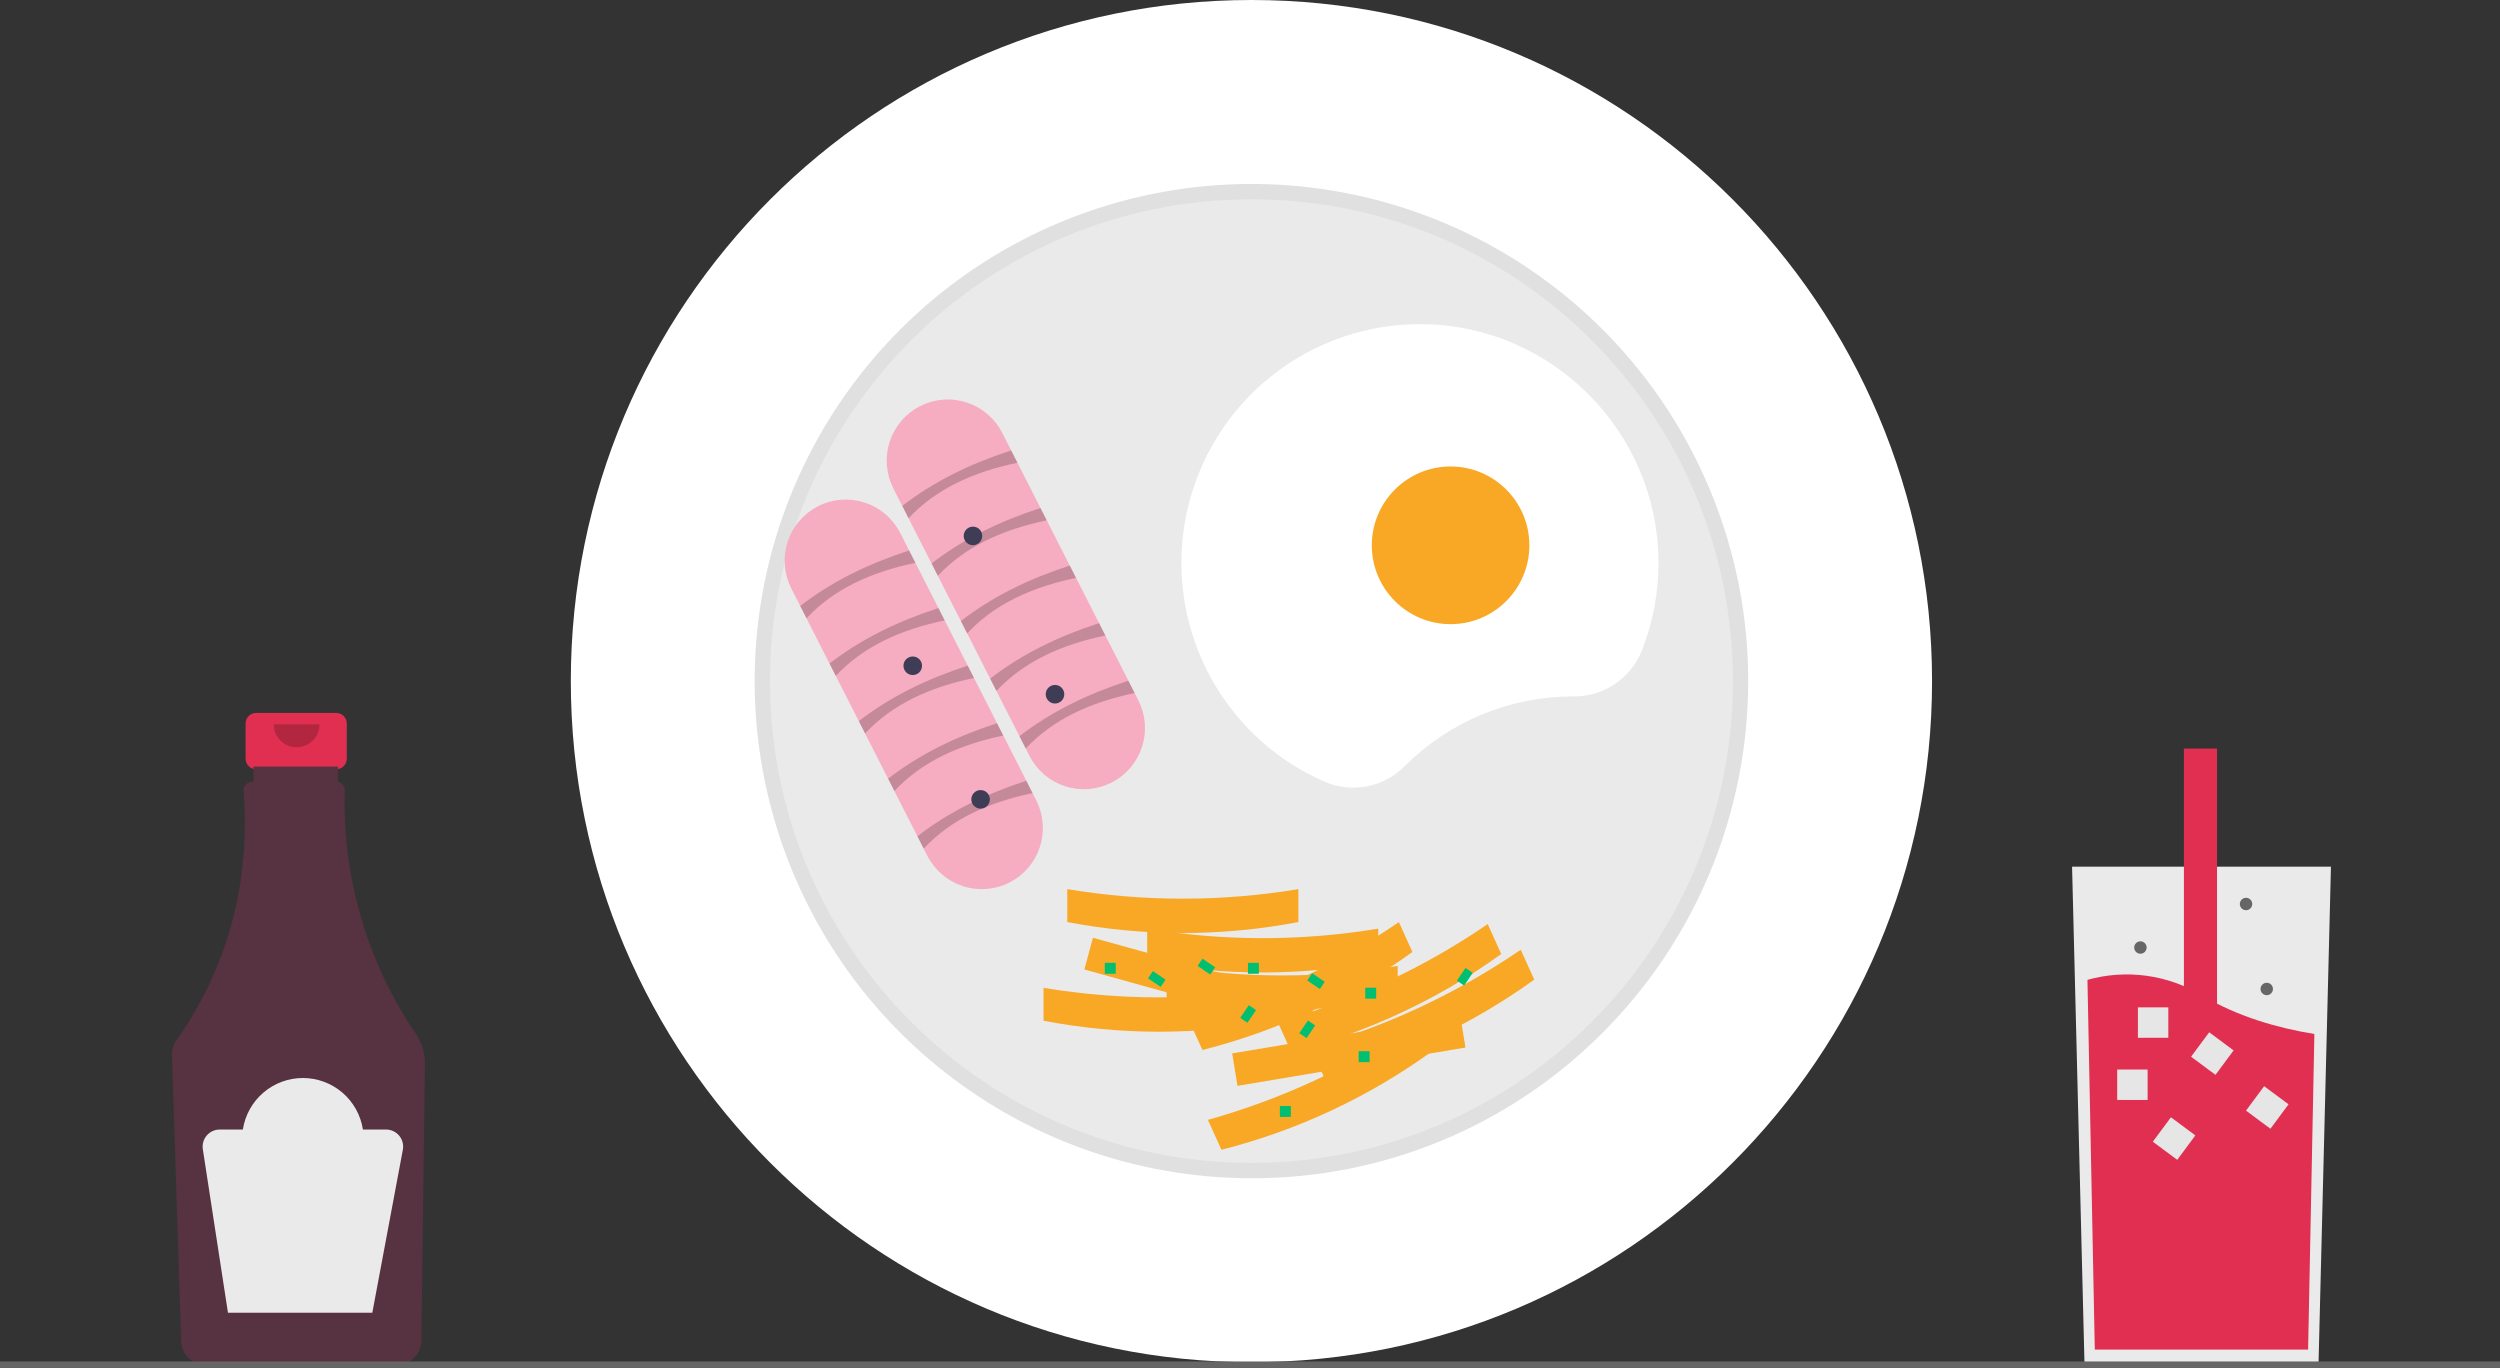 <svg width="605" height="331" viewBox="0 0 605 331" fill="none" xmlns="http://www.w3.org/2000/svg">
<rect x="0" y="0" width="605" height="331" fill="#333333" stroke="none"/>
<g clip-path="url(#clip0)">
<path d="M81.357 172.523H61.995C61.314 172.523 60.661 172.794 60.18 173.275C59.698 173.757 59.428 174.41 59.428 175.092V183.596C59.428 184.278 59.698 184.931 60.18 185.413C60.661 185.894 61.314 186.165 61.995 186.165H65.203V198.908H78.148V186.165H81.357C82.037 186.165 82.69 185.894 83.172 185.413C83.653 184.931 83.924 184.278 83.924 183.596V175.092C83.924 174.41 83.653 173.757 83.172 173.275C82.69 172.794 82.037 172.523 81.357 172.523Z" fill="#E02F50"/>
<path d="M100.749 250.356C88.891 232.993 82.829 212.319 83.432 191.297C83.442 190.812 83.285 190.338 82.986 189.956C82.688 189.573 82.266 189.306 81.793 189.2V185.525H61.344V189.149H61.062C60.774 189.149 60.489 189.209 60.224 189.325C59.96 189.441 59.723 189.609 59.526 189.821C59.33 190.033 59.18 190.283 59.085 190.555C58.989 190.827 58.951 191.117 58.973 191.404C60.584 213.877 55.144 234.03 42.653 251.863C41.934 252.888 41.567 254.118 41.606 255.37L43.842 324.584C43.896 326.127 44.544 327.591 45.65 328.668C46.756 329.746 48.235 330.354 49.779 330.366H96.031C97.592 330.354 99.086 329.732 100.196 328.632C101.305 327.533 101.942 326.044 101.97 324.482L102.832 257.281C102.858 254.814 102.131 252.399 100.749 250.356Z" fill="#573240"/>
<path opacity="0.2" d="M77.32 175.294C77.32 176.764 76.736 178.173 75.698 179.213C74.659 180.252 73.25 180.836 71.781 180.836C70.312 180.836 68.904 180.252 67.865 179.213C66.827 178.173 66.243 176.764 66.243 175.294" fill="black"/>
<path d="M93.427 273.347H87.826C87.292 269.875 85.533 266.709 82.868 264.421C80.203 262.134 76.809 260.877 73.298 260.877C69.787 260.877 66.393 262.134 63.728 264.421C61.063 266.709 59.304 269.875 58.77 273.347H53.168C52.572 273.347 51.984 273.476 51.442 273.725C50.901 273.974 50.419 274.337 50.031 274.79C49.643 275.242 49.358 275.774 49.194 276.347C49.03 276.92 48.993 277.522 49.083 278.112L55.167 317.684H90.1L97.49 278.245C97.602 277.648 97.581 277.033 97.428 276.445C97.276 275.857 96.996 275.309 96.608 274.841C96.22 274.374 95.734 273.997 95.184 273.739C94.634 273.481 94.035 273.347 93.427 273.347Z" fill="#EAEAEA"/>
<path d="M564.089 209.741L562.745 263.475L561.082 330.108H504.449L502.499 252.039L501.441 209.741H564.089Z" fill="#EAEAEA"/>
<path d="M536.524 181.153H528.505V287.478H536.524V181.153Z" fill="#E02F50"/>
<path d="M560.079 250.229L558.562 326.603H506.942L505.165 237.123C509.816 235.816 514.686 235.481 519.471 236.14C524.257 236.799 528.855 238.436 532.981 240.952C541.605 246.056 551.295 248.804 560.079 250.229Z" fill="#E02F50"/>
<path d="M519.721 258.827H512.363V266.19H519.721V258.827Z" fill="#E6E6E6"/>
<path d="M524.733 243.781H517.375V251.144H524.733V243.781Z" fill="#E6E6E6"/>
<path d="M540.533 254.197L534.623 249.811L530.24 255.725L536.15 260.111L540.533 254.197Z" fill="#E6E6E6"/>
<path d="M553.828 267.244L547.918 262.857L543.535 268.772L549.445 273.158L553.828 267.244Z" fill="#E6E6E6"/>
<path d="M531.274 274.767L525.364 270.38L520.981 276.295L526.891 280.681L531.274 274.767Z" fill="#E6E6E6"/>
<path d="M548.552 240.836C549.383 240.836 550.056 240.162 550.056 239.331C550.056 238.5 549.383 237.827 548.552 237.827C547.722 237.827 547.049 238.5 547.049 239.331C547.049 240.162 547.722 240.836 548.552 240.836Z" fill="#666666"/>
<path d="M517.98 230.805C518.811 230.805 519.484 230.131 519.484 229.3C519.484 228.47 518.811 227.796 517.98 227.796C517.15 227.796 516.477 228.47 516.477 229.3C516.477 230.131 517.15 230.805 517.98 230.805Z" fill="#666666"/>
<path d="M543.541 220.273C544.371 220.273 545.044 219.599 545.044 218.768C545.044 217.937 544.371 217.264 543.541 217.264C542.71 217.264 542.037 217.937 542.037 218.768C542.037 219.599 542.71 220.273 543.541 220.273Z" fill="#666666"/>
<path d="M302.846 329.649C393.812 329.649 467.555 255.855 467.555 164.825C467.555 73.794 393.812 0 302.846 0C211.88 0 138.138 73.794 138.138 164.825C138.138 255.855 211.88 329.649 302.846 329.649Z" fill="white"/>
<path opacity="0.2" d="M302.846 285.131C275.032 285.131 248.079 275.48 226.579 257.822C205.079 240.165 190.362 215.594 184.936 188.295C179.51 160.997 183.711 132.66 196.822 108.113C209.933 83.567 231.144 64.329 256.841 53.678C282.537 43.026 311.129 41.621 337.745 49.7C364.361 57.78 387.354 74.845 402.807 97.987C418.259 121.13 425.215 148.918 422.488 176.617C419.762 204.317 407.523 230.213 387.855 249.894C376.718 261.101 363.47 269.985 348.878 276.033C334.286 282.082 318.64 285.174 302.846 285.131ZM302.846 51.938C240.644 51.938 190.039 102.579 190.039 164.825C190.039 227.07 240.644 277.711 302.846 277.711C365.048 277.711 415.653 227.07 415.653 164.825C415.653 102.579 365.048 51.938 302.846 51.938Z" fill="#666666"/>
<path d="M302.846 281.421C367.195 281.421 419.36 229.219 419.36 164.825C419.36 100.43 367.195 48.228 302.846 48.228C238.497 48.228 186.332 100.43 186.332 164.825C186.332 229.219 238.497 281.421 302.846 281.421Z" fill="#EAEAEA"/>
<path d="M216.197 118.203C215.314 116.471 214.78 114.582 214.626 112.643C214.473 110.705 214.703 108.755 215.302 106.905C215.902 105.056 216.861 103.343 218.123 101.864C219.385 100.385 220.925 99.17 222.657 98.288C224.388 97.405 226.277 96.873 228.214 96.721C230.151 96.57 232.1 96.802 233.947 97.404C235.795 98.006 237.506 98.967 238.982 100.231C240.458 101.496 241.671 103.039 242.551 104.773L275.469 169.459C276.353 171.191 276.887 173.081 277.04 175.019C277.194 176.957 276.964 178.907 276.364 180.757C275.764 182.606 274.806 184.319 273.544 185.798C272.282 187.277 270.741 188.492 269.01 189.375C267.278 190.257 265.39 190.789 263.453 190.941C261.515 191.092 259.567 190.86 257.72 190.258C255.872 189.656 254.161 188.695 252.685 187.431C251.208 186.166 249.996 184.623 249.116 182.889L216.197 118.203Z" fill="#F6ACC1"/>
<path opacity="0.2" d="M219.869 125.418L218.35 122.432C225.932 116.537 234.836 112.201 244.703 109.002L246.223 111.988C235.543 114.214 226.457 118.332 219.869 125.418Z" fill="black"/>
<path opacity="0.2" d="M226.959 139.351L225.439 136.365C233.022 130.469 241.926 126.133 251.793 122.935L253.313 125.921C242.633 128.146 233.547 132.265 226.959 139.351Z" fill="black"/>
<path opacity="0.2" d="M234.049 153.283L232.529 150.297C240.112 144.402 249.015 140.066 258.883 136.867L260.402 139.853C249.723 142.078 240.637 146.197 234.049 153.283Z" fill="black"/>
<path opacity="0.2" d="M241.139 167.215L239.62 164.23C247.202 158.334 256.106 153.998 265.974 150.8L267.493 153.785C256.813 156.011 247.727 160.129 241.139 167.215Z" fill="black"/>
<path opacity="0.2" d="M248.229 181.148L246.71 178.162C254.292 172.267 263.196 167.931 273.064 164.732L274.583 167.718C263.903 169.943 254.817 174.062 248.229 181.148Z" fill="black"/>
<path d="M191.501 142.419C190.618 140.687 190.084 138.798 189.931 136.86C189.778 134.921 190.007 132.972 190.607 131.122C191.207 129.273 192.166 127.56 193.428 126.081C194.689 124.603 196.23 123.388 197.962 122.505C199.693 121.623 201.581 121.091 203.518 120.939C205.456 120.787 207.404 121.019 209.251 121.621C211.099 122.224 212.809 123.184 214.286 124.448C215.762 125.713 216.975 127.256 217.855 128.989L250.773 193.676C252.548 197.173 252.863 201.231 251.649 204.96C250.435 208.689 247.792 211.783 244.3 213.563C240.807 215.343 236.752 215.662 233.024 214.452C229.297 213.241 226.202 210.599 224.42 207.106L191.501 142.419Z" fill="#F6ACC1"/>
<path opacity="0.2" d="M195.173 149.634L193.653 146.649C201.236 140.753 210.139 136.417 220.007 133.219L221.526 136.204C210.847 138.43 201.761 142.548 195.173 149.634Z" fill="black"/>
<path opacity="0.2" d="M202.262 163.567L200.743 160.581C208.326 154.686 217.229 150.35 227.097 147.151L228.616 150.137C217.936 152.362 208.85 156.481 202.262 163.567Z" fill="black"/>
<path opacity="0.2" d="M209.352 177.499L207.833 174.513C215.415 168.618 224.319 164.282 234.187 161.083L235.706 164.069C225.026 166.295 215.94 170.413 209.352 177.499Z" fill="black"/>
<path opacity="0.2" d="M216.443 191.432L214.924 188.446C222.506 182.55 231.41 178.215 241.278 175.016L242.797 178.002C232.117 180.227 223.031 184.346 216.443 191.432Z" fill="black"/>
<path opacity="0.2" d="M223.533 205.364L222.014 202.379C229.596 196.483 238.5 192.147 248.367 188.949L249.887 191.934C239.207 194.16 230.121 198.278 223.533 205.364Z" fill="black"/>
<path d="M380.699 168.535L380.803 168.535C384.348 168.564 387.82 167.524 390.766 165.55C393.712 163.575 395.995 160.758 397.317 157.465C400.035 150.588 401.406 143.252 401.352 135.857C401.167 104.555 375.72 78.876 344.443 78.443C331.123 78.257 318.148 82.685 307.718 90.978C297.288 99.271 290.045 110.918 287.216 123.945C284.386 136.971 286.146 150.576 292.196 162.453C298.245 174.33 308.213 183.748 320.409 189.111C323.632 190.539 327.211 190.959 330.677 190.316C334.142 189.673 337.333 187.997 339.83 185.507C345.186 180.119 351.555 175.846 358.569 172.933C365.583 170.02 373.104 168.525 380.699 168.535Z" fill="white"/>
<path d="M351.041 151.045C361.57 151.045 370.106 142.503 370.106 131.966C370.106 121.428 361.57 112.886 351.041 112.886C340.511 112.886 331.975 121.428 331.975 131.966C331.975 142.503 340.511 151.045 351.041 151.045Z" fill="#F9A825"/>
<path d="M235.458 131.94C236.698 131.94 237.704 130.934 237.704 129.692C237.704 128.451 236.698 127.445 235.458 127.445C234.218 127.445 233.212 128.451 233.212 129.692C233.212 130.934 234.218 131.94 235.458 131.94Z" fill="#3F3D56"/>
<path d="M220.885 163.362C222.125 163.362 223.131 162.356 223.131 161.115C223.131 159.873 222.125 158.867 220.885 158.867C219.644 158.867 218.639 159.873 218.639 161.115C218.639 162.356 219.644 163.362 220.885 163.362Z" fill="#3F3D56"/>
<path d="M237.303 195.692C238.543 195.692 239.549 194.685 239.549 193.444C239.549 192.203 238.543 191.196 237.303 191.196C236.062 191.196 235.057 192.203 235.057 193.444C235.057 194.685 236.062 195.692 237.303 195.692Z" fill="#3F3D56"/>
<path d="M255.309 170.252C256.549 170.252 257.555 169.246 257.555 168.004C257.555 166.763 256.549 165.757 255.309 165.757C254.068 165.757 253.062 166.763 253.062 168.004C253.062 169.246 254.068 170.252 255.309 170.252Z" fill="#3F3D56"/>
<path d="M316.361 249.588L262.419 234.619L264.485 226.938L318.428 241.908L316.361 249.588Z" fill="#F9A825"/>
<path d="M308.453 247.022C289.981 250.56 271.006 250.56 252.533 247.022V239.06C271.047 242.13 289.94 242.13 308.453 239.06V247.022Z" fill="#F9A825"/>
<path d="M314.202 223.135C295.73 226.674 276.755 226.674 258.282 223.135V215.173C276.796 218.244 295.689 218.244 314.202 215.173V223.135Z" fill="#F9A825"/>
<path d="M333.539 232.69C315.067 236.228 296.091 236.228 277.619 232.69V224.728C296.133 227.798 315.025 227.798 333.539 224.728V232.69Z" fill="#F9A825"/>
<path d="M338.242 241.714C319.77 245.252 300.795 245.252 282.322 241.714V233.751C300.836 236.822 319.729 236.822 338.242 233.751V241.714Z" fill="#F9A825"/>
<path d="M354.641 253.505L299.471 262.779L298.191 254.923L353.361 245.649L354.641 253.505Z" fill="#F9A825"/>
<path d="M346.4 254.525C331.104 265.559 313.865 273.605 295.588 278.241L292.314 271.006C310.432 265.929 327.596 257.918 343.126 247.291L346.4 254.525Z" fill="#F9A825"/>
<path d="M341.804 230.383C326.508 241.417 309.269 249.463 290.992 254.099L287.719 246.864C305.836 241.787 323 233.776 338.531 223.148L341.804 230.383Z" fill="#F9A825"/>
<path d="M363.302 230.864C348.006 241.898 330.767 249.944 312.49 254.58L309.217 247.345C327.334 242.268 344.498 234.257 360.029 223.629L363.302 230.864Z" fill="#F9A825"/>
<path d="M371.285 237.069C355.99 248.102 338.751 256.148 320.473 260.784L317.2 253.55C335.318 248.473 352.482 240.462 368.012 229.834L371.285 237.069Z" fill="#F9A825"/>
<path d="M304.648 233H302V235.65H304.648V233Z" fill="#00BF71"/>
<path d="M312.379 267.642H309.731V270.292H312.379V267.642Z" fill="#00BF71"/>
<path d="M270.01 233H267.362V235.65H270.01V233Z" fill="#00BF71"/>
<path d="M331.445 254.392H328.797V257.042H331.445V254.392Z" fill="#00BF71"/>
<path d="M333.034 239.022H330.386V241.672H333.034V239.022Z" fill="#00BF71"/>
<path d="M294.068 234.083L291 232L289.811 233.754L292.878 235.837L294.068 234.083Z" fill="#00BF71"/>
<path d="M320.598 237.597L317.53 235.514L316.341 237.268L319.409 239.351L320.598 237.597Z" fill="#00BF71"/>
<path d="M282.068 237.083L279 235L277.811 236.754L280.878 238.837L282.068 237.083Z" fill="#00BF71"/>
<path d="M301.887 247.512L303.969 244.442L302.216 243.252L300.134 246.322L301.887 247.512Z" fill="#00BF71"/>
<path d="M316.187 251.222L318.269 248.152L316.516 246.962L314.434 250.032L316.187 251.222Z" fill="#00BF71"/>
<path d="M354.323 238.502L356.404 235.432L354.651 234.241L352.57 237.311L354.323 238.502Z" fill="#00BF71"/>
<path d="M605 329.472H0V331H605V329.472Z" fill="#666666"/>
</g>
<defs>
<clipPath id="clip0">
<rect width="605" height="331" fill="white"/>
</clipPath>
</defs>
</svg>
